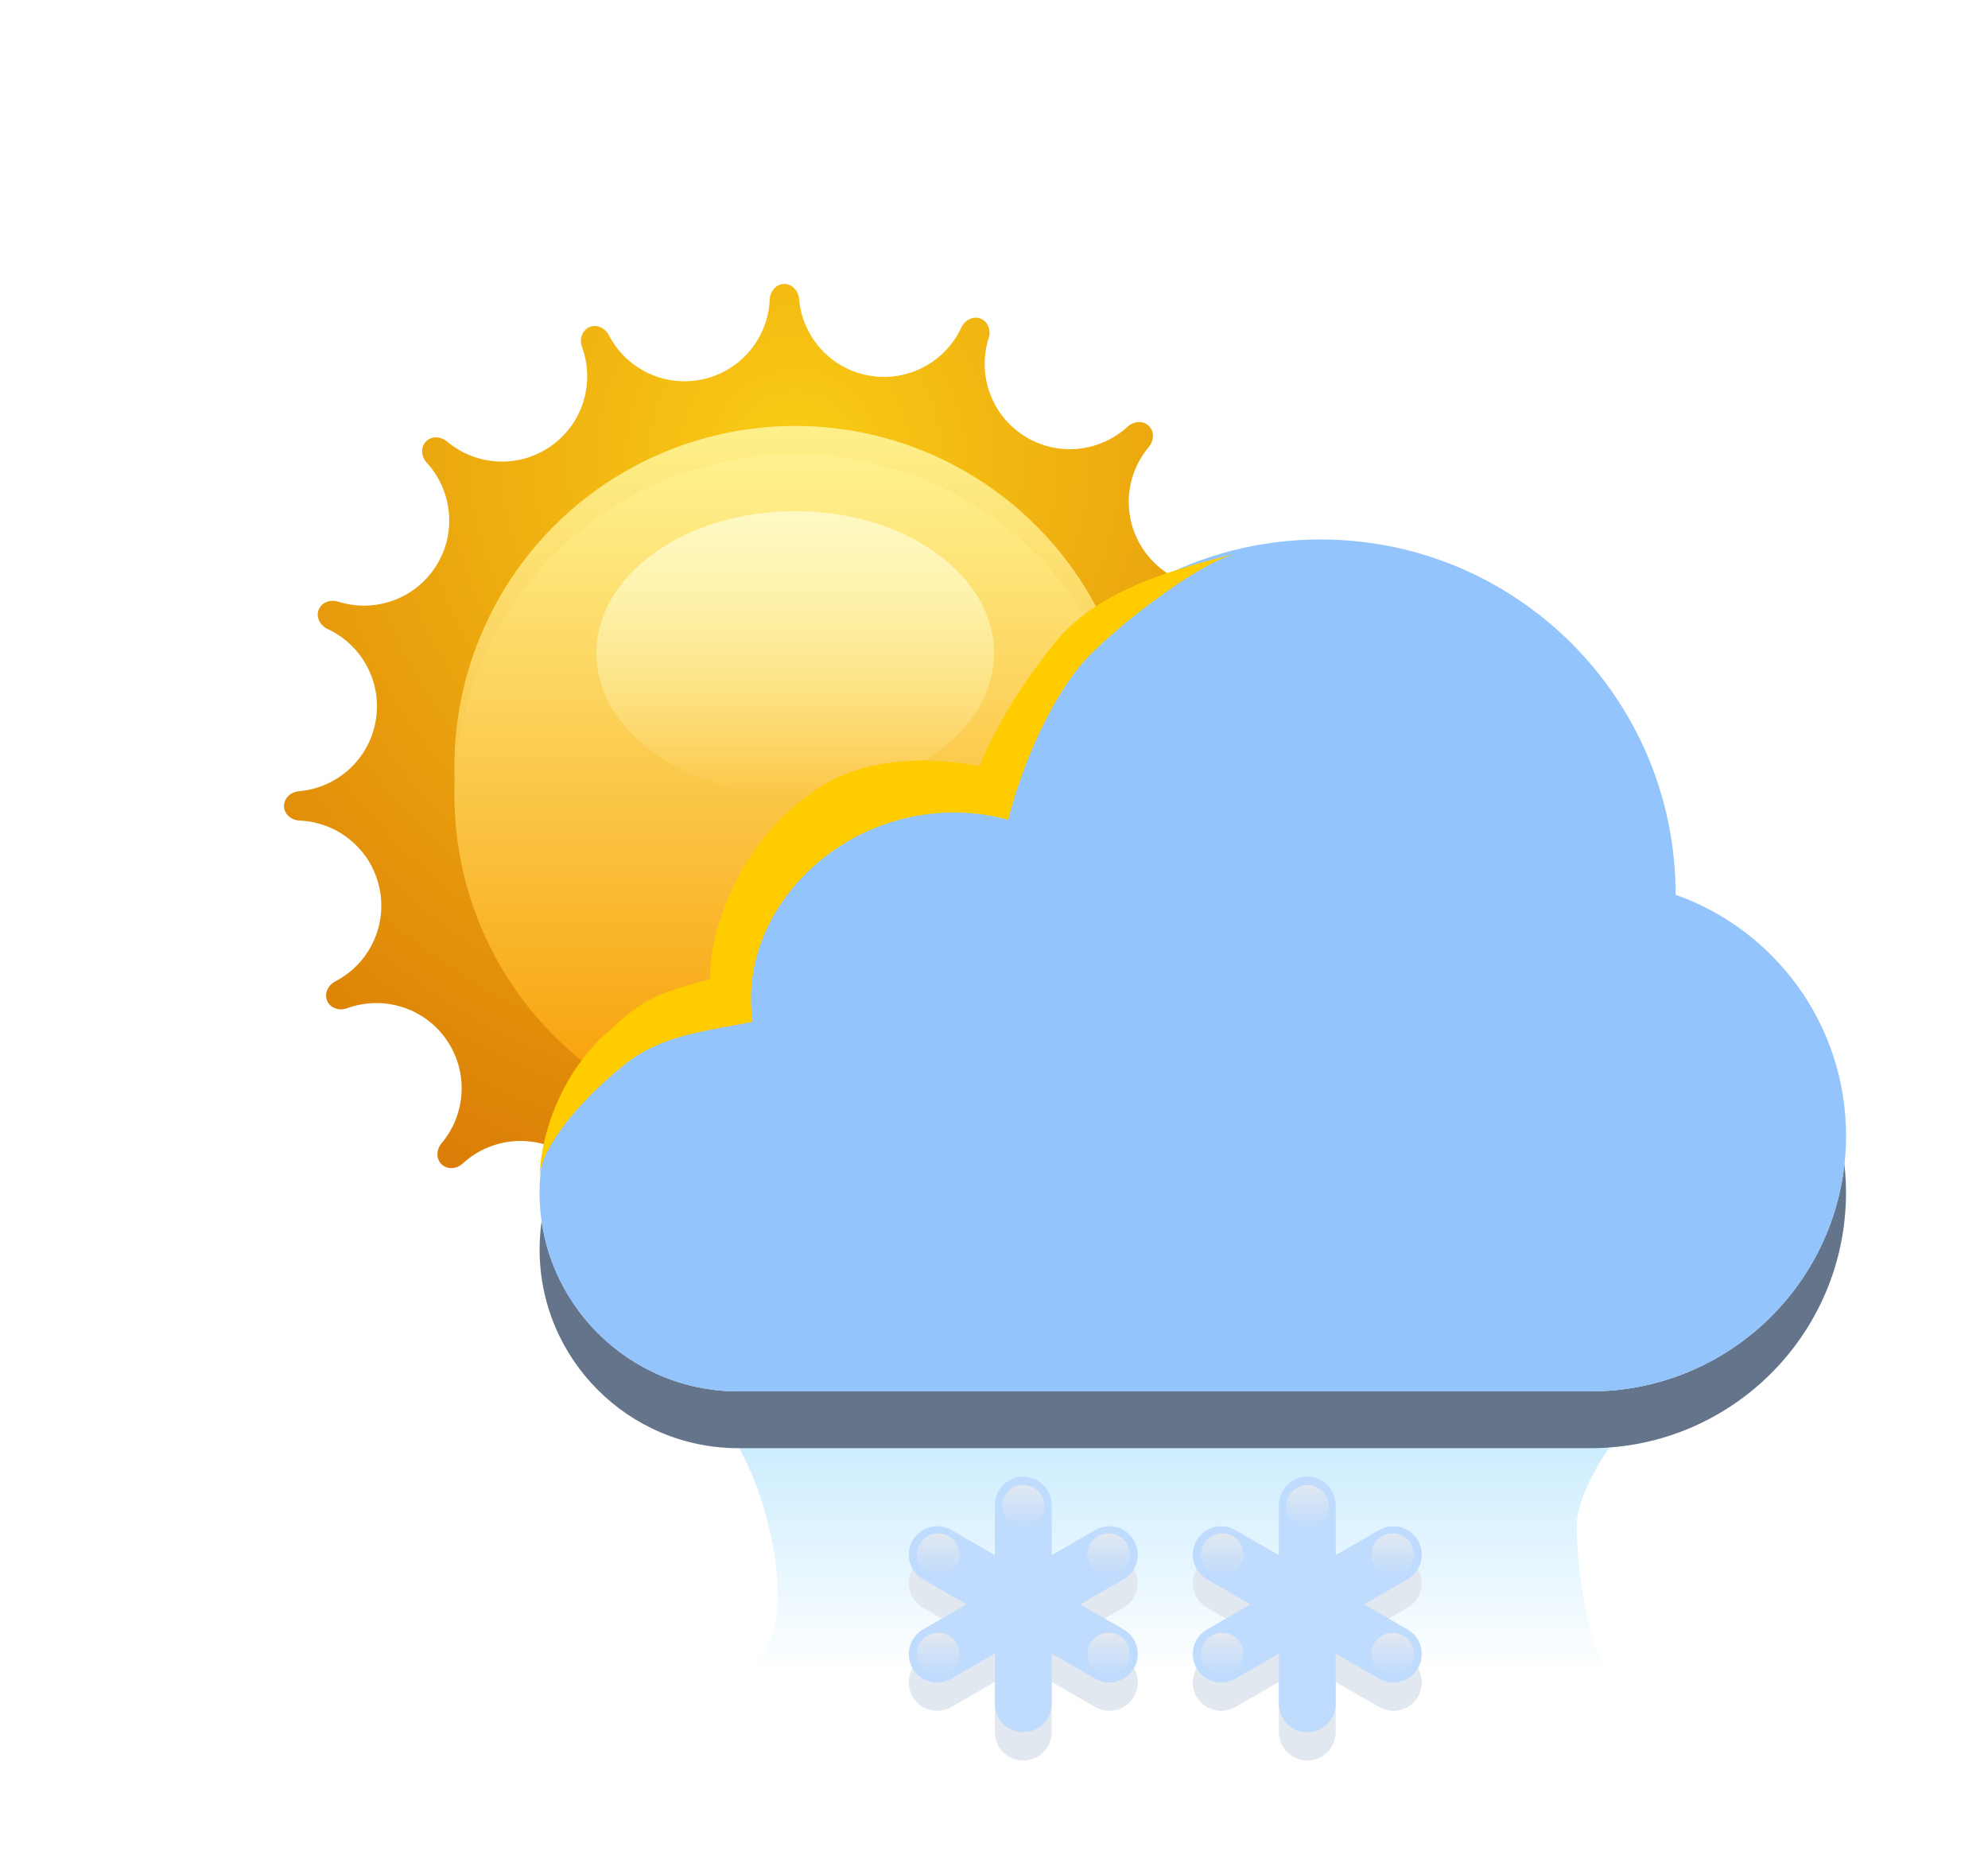 <svg width="70" height="66" viewBox="0 0 70 66" fill="none" xmlns="http://www.w3.org/2000/svg">
    <g filter="url(#filter0_d_4_34637)">
        <path d="M34.526 11.22C34.26 11.117 33.968 11.275 33.849 11.534C33.291 12.74 31.975 13.469 30.605 13.227C29.235 12.986 28.247 11.85 28.136 10.527C28.112 10.242 27.892 9.994 27.607 10C27.321 10.006 27.114 10.264 27.102 10.55C27.048 11.877 26.111 13.054 24.753 13.355C23.396 13.656 22.049 12.986 21.439 11.806C21.308 11.552 21.01 11.407 20.749 11.522C20.488 11.637 20.395 11.954 20.493 12.222C20.951 13.469 20.535 14.915 19.396 15.712C18.257 16.51 16.756 16.406 15.742 15.549C15.524 15.365 15.194 15.344 14.996 15.55C14.798 15.757 14.833 16.086 15.027 16.296C15.926 17.273 16.096 18.767 15.349 19.94C14.601 21.113 13.175 21.591 11.909 21.188C11.637 21.101 11.324 21.207 11.22 21.474C11.117 21.74 11.275 22.031 11.534 22.151C12.74 22.709 13.469 24.025 13.227 25.395C12.986 26.765 11.851 27.752 10.527 27.864C10.242 27.888 9.994 28.108 10 28.393C10.006 28.679 10.264 28.886 10.55 28.898C11.877 28.952 13.054 29.889 13.355 31.247C13.656 32.604 12.986 33.951 11.806 34.561C11.552 34.692 11.407 34.99 11.522 35.251C11.637 35.513 11.955 35.605 12.223 35.507C13.469 35.05 14.915 35.465 15.712 36.604C16.51 37.743 16.406 39.244 15.55 40.259C15.366 40.477 15.344 40.806 15.55 41.004C15.757 41.202 16.086 41.167 16.296 40.973C17.273 40.074 18.767 39.904 19.94 40.651C21.113 41.399 21.591 42.826 21.188 44.091C21.101 44.364 21.207 44.677 21.474 44.78C21.74 44.883 22.032 44.725 22.151 44.466C22.709 43.26 24.025 42.531 25.395 42.773C26.765 43.014 27.753 44.15 27.864 45.473C27.888 45.758 28.108 46.006 28.393 46C28.679 45.994 28.886 45.736 28.898 45.451C28.952 44.123 29.889 42.946 31.247 42.645C32.604 42.344 33.951 43.014 34.561 44.194C34.692 44.448 34.99 44.593 35.251 44.478C35.512 44.363 35.605 44.045 35.507 43.778C35.05 42.531 35.465 41.085 36.604 40.288C37.743 39.49 39.244 39.594 40.258 40.45C40.477 40.635 40.806 40.656 41.004 40.45C41.202 40.243 41.167 39.914 40.973 39.703C40.074 38.727 39.904 37.232 40.651 36.06C41.399 34.887 42.826 34.409 44.091 34.812C44.364 34.899 44.677 34.792 44.78 34.526C44.883 34.26 44.725 33.968 44.466 33.849C43.26 33.291 42.531 31.974 42.773 30.605C43.014 29.235 44.15 28.247 45.473 28.136C45.758 28.112 46.006 27.892 46 27.607C45.994 27.321 45.736 27.114 45.451 27.102C44.123 27.049 42.946 26.111 42.645 24.753C42.344 23.396 43.014 22.049 44.194 21.439C44.448 21.308 44.593 21.01 44.478 20.749C44.363 20.488 44.045 20.395 43.778 20.493C42.531 20.951 41.085 20.535 40.288 19.396C39.49 18.257 39.594 16.756 40.45 15.742C40.635 15.524 40.656 15.194 40.45 14.996C40.243 14.798 39.914 14.833 39.704 15.027C38.727 15.926 37.233 16.096 36.06 15.349C34.887 14.601 34.409 13.175 34.812 11.909C34.899 11.637 34.792 11.323 34.526 11.22Z"
              fill="url(#paint0_radial_4_34637)"/>
    </g>
    <g filter="url(#filter1_i_4_34637)">
        <circle cx="28" cy="28" r="12" fill="url(#paint1_linear_4_34637)"/>
    </g>
    <g filter="url(#filter2_ii_4_34637)">
        <circle cx="28" cy="28" r="12" fill="url(#paint2_linear_4_34637)"/>
    </g>
    <g filter="url(#filter3_f_4_34637)">
        <ellipse cx="28" cy="23" rx="7" ry="5" fill="url(#paint3_linear_4_34637)"
                 style="mix-blend-mode:soft-light"/>
    </g>
    <g filter="url(#filter4_f_4_34637)">
        <path d="M27.064 53.739C26.136 49.913 23.968 48.319 23 48H59C57.452 49.754 55.516 52.209 55.516 53.739C55.516 55.27 55.903 57.884 56.677 59H25.903C26.677 58.841 27.994 57.565 27.064 53.739Z"
              fill="url(#paint4_linear_4_34637)"/>
    </g>
    <g filter="url(#filter5_d_4_34637)">
        <path fill-rule="evenodd" clip-rule="evenodd"
              d="M59 31.512C59 31.508 59 31.504 59 31.5C59 24.596 53.404 19 46.5 19C41.109 19 36.516 22.412 34.761 27.195C34.195 27.067 33.605 27 33 27C28.582 27 25 30.582 25 35C25 35.024 25 35.047 25 35.071C21.608 35.556 19 38.473 19 42C19 45.866 22.134 49 26 49H56C60.971 49 65 44.971 65 40C65 36.081 62.496 32.748 59 31.512Z"
              fill="#64748B"/>
    </g>
    <g filter="url(#filter6_ii_4_34637)">
        <path fill-rule="evenodd" clip-rule="evenodd"
              d="M65 40C65 44.971 60.971 49 56 49H26C22.134 49 19 45.866 19 42C19 38.134 22.134 35 26 35C28.792 35 31.203 36.635 32.326 39H47.055C47.552 34.5 51.367 31 56 31C60.971 31 65 35.029 65 40Z"
              fill="#F1F5F9"/>
    </g>
    <g filter="url(#filter7_f_4_34637)">
        <circle cx="26" cy="42" r="5" fill="url(#paint5_linear_4_34637)" style="mix-blend-mode:soft-light"/>
    </g>
    <g filter="url(#filter8_i_4_34637)">
        <circle cx="33" cy="35" r="8" fill="#F1F5F9"/>
    </g>
    <g filter="url(#filter9_f_4_34637)">
        <ellipse cx="33" cy="34" rx="6" ry="5" fill="url(#paint6_linear_4_34637)" style="mix-blend-mode:soft-light"/>
    </g>
    <g filter="url(#filter10_f_4_34637)">
        <circle cx="57" cy="39" r="5" fill="url(#paint7_linear_4_34637)" style="mix-blend-mode:soft-light"/>
    </g>
    <g filter="url(#filter11_i_4_34637)">
        <circle cx="46.5" cy="31.5" r="12.5" fill="#F1F5F9"/>
    </g>
    <g filter="url(#filter12_f_4_34637)">
        <ellipse cx="46" cy="26" rx="7" ry="5" fill="url(#paint8_linear_4_34637)" style="mix-blend-mode:soft-light"/>
    </g>
    <g filter="url(#filter13_i_4_34637)">
        <ellipse cx="42" cy="39.5" rx="9" ry="6.5" fill="url(#paint9_linear_4_34637)"/>
    </g>
    <g filter="url(#filter14_f_4_34637)">
        <ellipse cx="42" cy="39.5" rx="7" ry="4.5" fill="url(#paint10_linear_4_34637)"
                 style="mix-blend-mode:soft-light"/>
    </g>
    <path fill-rule="evenodd" clip-rule="evenodd"
          d="M59 31.512C59 31.508 59 31.504 59 31.5C59 24.596 53.404 19 46.5 19C41.109 19 36.516 22.412 34.761 27.195C34.195 27.067 33.605 27 33 27C28.582 27 25 30.582 25 35C25 35.024 25 35.047 25 35.071C21.608 35.556 19 38.473 19 42C19 45.866 22.134 49 26 49H56C60.971 49 65 44.971 65 40C65 36.081 62.496 32.748 59 31.512Z"
          fill="#93C5FD" style="mix-blend-mode:color"/>
    <path fill-rule="evenodd" clip-rule="evenodd"
          d="M59 31.512C59 31.508 59 31.504 59 31.5C59 24.596 53.404 19 46.5 19C41.109 19 36.516 22.412 34.761 27.195C34.195 27.067 33.605 27 33 27C28.582 27 25 30.582 25 35C25 35.024 25 35.047 25 35.071C21.608 35.556 19 38.473 19 42C19 45.866 22.134 49 26 49H56C60.971 49 65 44.971 65 40C65 36.081 62.496 32.748 59 31.512Z"
          fill="#93C5FD" fill-opacity="0.2" style="mix-blend-mode:multiply"/>
    <g filter="url(#filter15_dii_4_34637)">
        <path fill-rule="evenodd" clip-rule="evenodd"
              d="M37.031 53V54.768L38.562 53.884C39.041 53.608 39.652 53.772 39.928 54.25C40.205 54.728 40.041 55.34 39.562 55.616L39.561 55.617L38.031 56.5L39.561 57.383C39.562 57.384 39.562 57.384 39.562 57.384C40.041 57.66 40.205 58.272 39.928 58.75C39.652 59.228 39.041 59.392 38.562 59.116L37.031 58.232V60C37.031 60.552 36.584 61 36.031 61C35.479 61 35.031 60.552 35.031 60V58.232L33.5 59.116L33.5 59.116L33.5 59.116C33.022 59.392 32.41 59.228 32.134 58.75C31.858 58.272 32.022 57.66 32.5 57.384L32.504 57.382L34.031 56.5L32.504 55.618C32.502 55.617 32.501 55.617 32.5 55.616C32.022 55.34 31.858 54.728 32.134 54.25C32.41 53.772 33.022 53.608 33.5 53.884C33.5 53.884 33.5 53.884 33.5 53.884L33.5 53.884L35.031 54.768V53C35.031 52.448 35.479 52 36.031 52C36.584 52 37.031 52.448 37.031 53Z"
              fill="#E2E8F0"/>
    </g>
    <g style="mix-blend-mode:color">
        <path fill-rule="evenodd" clip-rule="evenodd"
              d="M37.031 53V54.768L38.562 53.884C39.041 53.608 39.652 53.772 39.928 54.25C40.205 54.728 40.041 55.34 39.562 55.616L39.561 55.617L38.031 56.5L39.561 57.383C39.562 57.384 39.562 57.384 39.562 57.384C40.041 57.66 40.205 58.272 39.928 58.75C39.652 59.228 39.041 59.392 38.562 59.116L37.031 58.232V60C37.031 60.552 36.584 61 36.031 61C35.479 61 35.031 60.552 35.031 60V58.232L33.5 59.116L33.5 59.116L33.5 59.116C33.022 59.392 32.41 59.228 32.134 58.75C31.858 58.272 32.022 57.66 32.5 57.384L32.504 57.382L34.031 56.5L32.504 55.618C32.502 55.617 32.501 55.617 32.5 55.616C32.022 55.34 31.858 54.728 32.134 54.25C32.41 53.772 33.022 53.608 33.5 53.884C33.5 53.884 33.5 53.884 33.5 53.884L33.5 53.884L35.031 54.768V53C35.031 52.448 35.479 52 36.031 52C36.584 52 37.031 52.448 37.031 53Z"
              fill="#BFDBFE"/>
    </g>
    <circle cx="36.034" cy="53.05" r="0.75" fill="url(#paint11_linear_4_34637)"/>
    <circle cx="33.034" cy="54.75" r="0.75" fill="url(#paint12_linear_4_34637)"/>
    <circle cx="33.034" cy="58.25" r="0.75" fill="url(#paint13_linear_4_34637)"/>
    <circle cx="39.034" cy="54.75" r="0.75" fill="url(#paint14_linear_4_34637)"/>
    <circle cx="39.034" cy="58.25" r="0.75" fill="url(#paint15_linear_4_34637)"/>
    <g filter="url(#filter16_dii_4_34637)">
        <path fill-rule="evenodd" clip-rule="evenodd"
              d="M47.031 53V54.768L48.562 53.884C49.041 53.608 49.652 53.772 49.928 54.25C50.205 54.728 50.041 55.34 49.562 55.616L49.561 55.617L48.031 56.5L49.561 57.383C49.562 57.384 49.562 57.384 49.562 57.384C50.041 57.66 50.205 58.272 49.928 58.75C49.652 59.228 49.041 59.392 48.562 59.116L47.031 58.232V60C47.031 60.552 46.584 61 46.031 61C45.479 61 45.031 60.552 45.031 60V58.232L43.5 59.116L43.5 59.116L43.5 59.116C43.022 59.392 42.41 59.228 42.134 58.75C41.858 58.272 42.022 57.66 42.5 57.384L42.504 57.382L44.031 56.5L42.504 55.618C42.502 55.617 42.501 55.617 42.5 55.616C42.022 55.34 41.858 54.728 42.134 54.25C42.41 53.772 43.022 53.608 43.5 53.884C43.5 53.884 43.5 53.884 43.5 53.884L43.5 53.884L45.031 54.768V53C45.031 52.448 45.479 52 46.031 52C46.584 52 47.031 52.448 47.031 53Z"
              fill="#E2E8F0"/>
    </g>
    <g style="mix-blend-mode:color">
        <path fill-rule="evenodd" clip-rule="evenodd"
              d="M47.031 53V54.768L48.562 53.884C49.041 53.608 49.652 53.772 49.928 54.25C50.205 54.728 50.041 55.34 49.562 55.616L49.561 55.617L48.031 56.5L49.561 57.383C49.562 57.384 49.562 57.384 49.562 57.384C50.041 57.66 50.205 58.272 49.928 58.75C49.652 59.228 49.041 59.392 48.562 59.116L47.031 58.232V60C47.031 60.552 46.584 61 46.031 61C45.479 61 45.031 60.552 45.031 60V58.232L43.5 59.116L43.5 59.116L43.5 59.116C43.022 59.392 42.41 59.228 42.134 58.75C41.858 58.272 42.022 57.66 42.5 57.384L42.504 57.382L44.031 56.5L42.504 55.618C42.502 55.617 42.501 55.617 42.5 55.616C42.022 55.34 41.858 54.728 42.134 54.25C42.41 53.772 43.022 53.608 43.5 53.884C43.5 53.884 43.5 53.884 43.5 53.884L43.5 53.884L45.031 54.768V53C45.031 52.448 45.479 52 46.031 52C46.584 52 47.031 52.448 47.031 53Z"
              fill="#BFDBFE"/>
    </g>
    <circle cx="46.034" cy="53.05" r="0.75" fill="url(#paint16_linear_4_34637)"/>
    <circle cx="43.034" cy="54.75" r="0.75" fill="url(#paint17_linear_4_34637)"/>
    <circle cx="43.034" cy="58.25" r="0.75" fill="url(#paint18_linear_4_34637)"/>
    <circle cx="49.034" cy="54.75" r="0.75" fill="url(#paint19_linear_4_34637)"/>
    <circle cx="49.034" cy="58.25" r="0.75" fill="url(#paint20_linear_4_34637)"/>
    <g style="mix-blend-mode:color" filter="url(#filter17_f_4_34637)">
        <path fill-rule="evenodd" clip-rule="evenodd"
              d="M43.5 19.5C42.133 19.842 38.904 22.355 38 23.485C36.858 24.913 35.945 27.096 35.5 28.875C33.617 28.337 31.246 28.597 29.302 29.985C27.358 31.374 26.161 33.615 26.5 35.985C24.844 36.316 23.308 36.439 22 37.485C20.152 38.963 19 40.587 19 41.485C19 40.386 19.532 37.834 21.666 36.112C22.687 35.102 23.625 34.853 25 34.485C24.961 33.012 25.839 29.892 28.5 27.985C30.115 26.7 32.526 26.593 34.5 26.985C34.825 26.066 35.748 24.375 37.11 22.673C38.605 20.804 41.208 20.073 43.5 19.5Z"
              fill="#FFCC00"/>
    </g>
    <defs>
        <filter id="filter0_d_4_34637" x="0" y="0" width="56" height="56" filterUnits="userSpaceOnUse"
                color-interpolation-filters="sRGB">
            <feFlood flood-opacity="0" result="BackgroundImageFix"/>
            <feColorMatrix in="SourceAlpha" type="matrix" values="0 0 0 0 0 0 0 0 0 0 0 0 0 0 0 0 0 0 127 0"
                           result="hardAlpha"/>
            <feOffset/>
            <feGaussianBlur stdDeviation="5"/>
            <feComposite in2="hardAlpha" operator="out"/>
            <feColorMatrix type="matrix" values="0 0 0 0 0.98 0 0 0 0 0.8 0 0 0 0 0.082 0 0 0 0.7 0"/>
            <feBlend mode="normal" in2="BackgroundImageFix" result="effect1_dropShadow_4_34637"/>
            <feBlend mode="normal" in="SourceGraphic" in2="effect1_dropShadow_4_34637" result="shape"/>
        </filter>
        <filter id="filter1_i_4_34637" x="16" y="14.999" width="24" height="25" filterUnits="userSpaceOnUse"
                color-interpolation-filters="sRGB">
            <feFlood flood-opacity="0" result="BackgroundImageFix"/>
            <feBlend mode="normal" in="SourceGraphic" in2="BackgroundImageFix" result="shape"/>
            <feColorMatrix in="SourceAlpha" type="matrix" values="0 0 0 0 0 0 0 0 0 0 0 0 0 0 0 0 0 0 127 0"
                           result="hardAlpha"/>
            <feOffset dy="-1"/>
            <feGaussianBlur stdDeviation="1"/>
            <feComposite in2="hardAlpha" operator="arithmetic" k2="-1" k3="1"/>
            <feColorMatrix type="matrix" values="0 0 0 0 0.992 0 0 0 0 0.878 0 0 0 0 0.278 0 0 0 1 0"/>
            <feBlend mode="normal" in2="shape" result="effect1_innerShadow_4_34637"/>
        </filter>
        <filter id="filter2_ii_4_34637" x="16" y="14.999" width="24" height="26" filterUnits="userSpaceOnUse"
                color-interpolation-filters="sRGB">
            <feFlood flood-opacity="0" result="BackgroundImageFix"/>
            <feBlend mode="normal" in="SourceGraphic" in2="BackgroundImageFix" result="shape"/>
            <feColorMatrix in="SourceAlpha" type="matrix" values="0 0 0 0 0 0 0 0 0 0 0 0 0 0 0 0 0 0 127 0"
                           result="hardAlpha"/>
            <feOffset dy="-1"/>
            <feGaussianBlur stdDeviation="1.5"/>
            <feComposite in2="hardAlpha" operator="arithmetic" k2="-1" k3="1"/>
            <feColorMatrix type="matrix" values="0 0 0 0 0.992 0 0 0 0 0.878 0 0 0 0 0.278 0 0 0 1 0"/>
            <feBlend mode="normal" in2="shape" result="effect1_innerShadow_4_34637"/>
            <feColorMatrix in="SourceAlpha" type="matrix" values="0 0 0 0 0 0 0 0 0 0 0 0 0 0 0 0 0 0 127 0"
                           result="hardAlpha"/>
            <feOffset dy="1"/>
            <feGaussianBlur stdDeviation="0.5"/>
            <feComposite in2="hardAlpha" operator="arithmetic" k2="-1" k3="1"/>
            <feColorMatrix type="matrix" values="0 0 0 0 0.996 0 0 0 0 0.941 0 0 0 0 0.541 0 0 0 1 0"/>
            <feBlend mode="normal" in2="effect1_innerShadow_4_34637" result="effect2_innerShadow_4_34637"/>
        </filter>
        <filter id="filter3_f_4_34637" x="19" y="15.999" width="18" height="14" filterUnits="userSpaceOnUse"
                color-interpolation-filters="sRGB">
            <feFlood flood-opacity="0" result="BackgroundImageFix"/>
            <feBlend mode="normal" in="SourceGraphic" in2="BackgroundImageFix" result="shape"/>
            <feGaussianBlur stdDeviation="1" result="effect1_foregroundBlur_4_34637"/>
        </filter>
        <filter id="filter4_f_4_34637" x="21" y="46" width="40" height="15" filterUnits="userSpaceOnUse"
                color-interpolation-filters="sRGB">
            <feFlood flood-opacity="0" result="BackgroundImageFix"/>
            <feBlend mode="normal" in="SourceGraphic" in2="BackgroundImageFix" result="shape"/>
            <feGaussianBlur stdDeviation="1" result="effect1_foregroundBlur_4_34637"/>
        </filter>
        <filter id="filter5_d_4_34637" x="15" y="17" width="54" height="38" filterUnits="userSpaceOnUse"
                color-interpolation-filters="sRGB">
            <feFlood flood-opacity="0" result="BackgroundImageFix"/>
            <feColorMatrix in="SourceAlpha" type="matrix" values="0 0 0 0 0 0 0 0 0 0 0 0 0 0 0 0 0 0 127 0"
                           result="hardAlpha"/>
            <feOffset dy="2"/>
            <feGaussianBlur stdDeviation="2"/>
            <feComposite in2="hardAlpha" operator="out"/>
            <feColorMatrix type="matrix" values="0 0 0 0 0.278 0 0 0 0 0.333 0 0 0 0 0.412 0 0 0 0.4 0"/>
            <feBlend mode="normal" in2="BackgroundImageFix" result="effect1_dropShadow_4_34637"/>
            <feBlend mode="normal" in="SourceGraphic" in2="effect1_dropShadow_4_34637" result="shape"/>
        </filter>
        <filter id="filter6_ii_4_34637" x="19" y="29" width="46" height="22" filterUnits="userSpaceOnUse"
                color-interpolation-filters="sRGB">
            <feFlood flood-opacity="0" result="BackgroundImageFix"/>
            <feBlend mode="normal" in="SourceGraphic" in2="BackgroundImageFix" result="shape"/>
            <feColorMatrix in="SourceAlpha" type="matrix" values="0 0 0 0 0 0 0 0 0 0 0 0 0 0 0 0 0 0 127 0"
                           result="hardAlpha"/>
            <feOffset dy="2"/>
            <feGaussianBlur stdDeviation="1"/>
            <feComposite in2="hardAlpha" operator="arithmetic" k2="-1" k3="1"/>
            <feColorMatrix type="matrix" values="0 0 0 0 0.796 0 0 0 0 0.835 0 0 0 0 0.882 0 0 0 1 0"/>
            <feBlend mode="normal" in2="shape" result="effect1_innerShadow_4_34637"/>
            <feColorMatrix in="SourceAlpha" type="matrix" values="0 0 0 0 0 0 0 0 0 0 0 0 0 0 0 0 0 0 127 0"
                           result="hardAlpha"/>
            <feOffset dy="-2"/>
            <feGaussianBlur stdDeviation="1"/>
            <feComposite in2="hardAlpha" operator="arithmetic" k2="-1" k3="1"/>
            <feColorMatrix type="matrix" values="0 0 0 0 0.796 0 0 0 0 0.835 0 0 0 0 0.882 0 0 0 0.6 0"/>
            <feBlend mode="normal" in2="effect1_innerShadow_4_34637" result="effect2_innerShadow_4_34637"/>
        </filter>
        <filter id="filter7_f_4_34637" x="19" y="35" width="14" height="14" filterUnits="userSpaceOnUse"
                color-interpolation-filters="sRGB">
            <feFlood flood-opacity="0" result="BackgroundImageFix"/>
            <feBlend mode="normal" in="SourceGraphic" in2="BackgroundImageFix" result="shape"/>
            <feGaussianBlur stdDeviation="1" result="effect1_foregroundBlur_4_34637"/>
        </filter>
        <filter id="filter8_i_4_34637" x="25" y="27" width="16" height="18" filterUnits="userSpaceOnUse"
                color-interpolation-filters="sRGB">
            <feFlood flood-opacity="0" result="BackgroundImageFix"/>
            <feBlend mode="normal" in="SourceGraphic" in2="BackgroundImageFix" result="shape"/>
            <feColorMatrix in="SourceAlpha" type="matrix" values="0 0 0 0 0 0 0 0 0 0 0 0 0 0 0 0 0 0 127 0"
                           result="hardAlpha"/>
            <feOffset dy="2"/>
            <feGaussianBlur stdDeviation="1"/>
            <feComposite in2="hardAlpha" operator="arithmetic" k2="-1" k3="1"/>
            <feColorMatrix type="matrix" values="0 0 0 0 0.796 0 0 0 0 0.835 0 0 0 0 0.882 0 0 0 1 0"/>
            <feBlend mode="normal" in2="shape" result="effect1_innerShadow_4_34637"/>
        </filter>
        <filter id="filter9_f_4_34637" x="25" y="27" width="16" height="14" filterUnits="userSpaceOnUse"
                color-interpolation-filters="sRGB">
            <feFlood flood-opacity="0" result="BackgroundImageFix"/>
            <feBlend mode="normal" in="SourceGraphic" in2="BackgroundImageFix" result="shape"/>
            <feGaussianBlur stdDeviation="1" result="effect1_foregroundBlur_4_34637"/>
        </filter>
        <filter id="filter10_f_4_34637" x="50" y="32" width="14" height="14" filterUnits="userSpaceOnUse"
                color-interpolation-filters="sRGB">
            <feFlood flood-opacity="0" result="BackgroundImageFix"/>
            <feBlend mode="normal" in="SourceGraphic" in2="BackgroundImageFix" result="shape"/>
            <feGaussianBlur stdDeviation="1" result="effect1_foregroundBlur_4_34637"/>
        </filter>
        <filter id="filter11_i_4_34637" x="34" y="19" width="25" height="27" filterUnits="userSpaceOnUse"
                color-interpolation-filters="sRGB">
            <feFlood flood-opacity="0" result="BackgroundImageFix"/>
            <feBlend mode="normal" in="SourceGraphic" in2="BackgroundImageFix" result="shape"/>
            <feColorMatrix in="SourceAlpha" type="matrix" values="0 0 0 0 0 0 0 0 0 0 0 0 0 0 0 0 0 0 127 0"
                           result="hardAlpha"/>
            <feOffset dy="2"/>
            <feGaussianBlur stdDeviation="1"/>
            <feComposite in2="hardAlpha" operator="arithmetic" k2="-1" k3="1"/>
            <feColorMatrix type="matrix" values="0 0 0 0 0.796 0 0 0 0 0.835 0 0 0 0 0.882 0 0 0 1 0"/>
            <feBlend mode="normal" in2="shape" result="effect1_innerShadow_4_34637"/>
        </filter>
        <filter id="filter12_f_4_34637" x="37" y="19" width="18" height="14" filterUnits="userSpaceOnUse"
                color-interpolation-filters="sRGB">
            <feFlood flood-opacity="0" result="BackgroundImageFix"/>
            <feBlend mode="normal" in="SourceGraphic" in2="BackgroundImageFix" result="shape"/>
            <feGaussianBlur stdDeviation="1" result="effect1_foregroundBlur_4_34637"/>
        </filter>
        <filter id="filter13_i_4_34637" x="33" y="33" width="18" height="15" filterUnits="userSpaceOnUse"
                color-interpolation-filters="sRGB">
            <feFlood flood-opacity="0" result="BackgroundImageFix"/>
            <feBlend mode="normal" in="SourceGraphic" in2="BackgroundImageFix" result="shape"/>
            <feColorMatrix in="SourceAlpha" type="matrix" values="0 0 0 0 0 0 0 0 0 0 0 0 0 0 0 0 0 0 127 0"
                           result="hardAlpha"/>
            <feOffset dy="2"/>
            <feGaussianBlur stdDeviation="1"/>
            <feComposite in2="hardAlpha" operator="arithmetic" k2="-1" k3="1"/>
            <feColorMatrix type="matrix" values="0 0 0 0 0.796 0 0 0 0 0.835 0 0 0 0 0.882 0 0 0 0.6 0"/>
            <feBlend mode="normal" in2="shape" result="effect1_innerShadow_4_34637"/>
        </filter>
        <filter id="filter14_f_4_34637" x="33" y="33" width="18" height="13" filterUnits="userSpaceOnUse"
                color-interpolation-filters="sRGB">
            <feFlood flood-opacity="0" result="BackgroundImageFix"/>
            <feBlend mode="normal" in="SourceGraphic" in2="BackgroundImageFix" result="shape"/>
            <feGaussianBlur stdDeviation="1" result="effect1_foregroundBlur_4_34637"/>
        </filter>
        <filter id="filter15_dii_4_34637" x="29" y="50" width="14.062" height="15" filterUnits="userSpaceOnUse"
                color-interpolation-filters="sRGB">
            <feFlood flood-opacity="0" result="BackgroundImageFix"/>
            <feColorMatrix in="SourceAlpha" type="matrix" values="0 0 0 0 0 0 0 0 0 0 0 0 0 0 0 0 0 0 127 0"
                           result="hardAlpha"/>
            <feOffset dy="1"/>
            <feGaussianBlur stdDeviation="1.5"/>
            <feComposite in2="hardAlpha" operator="out"/>
            <feColorMatrix type="matrix" values="0 0 0 0 0.278 0 0 0 0 0.333 0 0 0 0 0.412 0 0 0 0.3 0"/>
            <feBlend mode="normal" in2="BackgroundImageFix" result="effect1_dropShadow_4_34637"/>
            <feBlend mode="normal" in="SourceGraphic" in2="effect1_dropShadow_4_34637" result="shape"/>
            <feColorMatrix in="SourceAlpha" type="matrix" values="0 0 0 0 0 0 0 0 0 0 0 0 0 0 0 0 0 0 127 0"
                           result="hardAlpha"/>
            <feOffset dy="0.5"/>
            <feGaussianBlur stdDeviation="0.25"/>
            <feComposite in2="hardAlpha" operator="arithmetic" k2="-1" k3="1"/>
            <feColorMatrix type="matrix" values="0 0 0 0 0.58 0 0 0 0 0.639 0 0 0 0 0.722 0 0 0 1 0"/>
            <feBlend mode="normal" in2="shape" result="effect2_innerShadow_4_34637"/>
            <feColorMatrix in="SourceAlpha" type="matrix" values="0 0 0 0 0 0 0 0 0 0 0 0 0 0 0 0 0 0 127 0"
                           result="hardAlpha"/>
            <feOffset dy="-0.5"/>
            <feGaussianBlur stdDeviation="0.25"/>
            <feComposite in2="hardAlpha" operator="arithmetic" k2="-1" k3="1"/>
            <feColorMatrix type="matrix" values="0 0 0 0 0.58 0 0 0 0 0.639 0 0 0 0 0.722 0 0 0 1 0"/>
            <feBlend mode="normal" in2="effect2_innerShadow_4_34637" result="effect3_innerShadow_4_34637"/>
        </filter>
        <filter id="filter16_dii_4_34637" x="39" y="50" width="14.062" height="15" filterUnits="userSpaceOnUse"
                color-interpolation-filters="sRGB">
            <feFlood flood-opacity="0" result="BackgroundImageFix"/>
            <feColorMatrix in="SourceAlpha" type="matrix" values="0 0 0 0 0 0 0 0 0 0 0 0 0 0 0 0 0 0 127 0"
                           result="hardAlpha"/>
            <feOffset dy="1"/>
            <feGaussianBlur stdDeviation="1.5"/>
            <feComposite in2="hardAlpha" operator="out"/>
            <feColorMatrix type="matrix" values="0 0 0 0 0.278 0 0 0 0 0.333 0 0 0 0 0.412 0 0 0 0.3 0"/>
            <feBlend mode="normal" in2="BackgroundImageFix" result="effect1_dropShadow_4_34637"/>
            <feBlend mode="normal" in="SourceGraphic" in2="effect1_dropShadow_4_34637" result="shape"/>
            <feColorMatrix in="SourceAlpha" type="matrix" values="0 0 0 0 0 0 0 0 0 0 0 0 0 0 0 0 0 0 127 0"
                           result="hardAlpha"/>
            <feOffset dy="0.5"/>
            <feGaussianBlur stdDeviation="0.25"/>
            <feComposite in2="hardAlpha" operator="arithmetic" k2="-1" k3="1"/>
            <feColorMatrix type="matrix" values="0 0 0 0 0.58 0 0 0 0 0.639 0 0 0 0 0.722 0 0 0 1 0"/>
            <feBlend mode="normal" in2="shape" result="effect2_innerShadow_4_34637"/>
            <feColorMatrix in="SourceAlpha" type="matrix" values="0 0 0 0 0 0 0 0 0 0 0 0 0 0 0 0 0 0 127 0"
                           result="hardAlpha"/>
            <feOffset dy="-0.5"/>
            <feGaussianBlur stdDeviation="0.25"/>
            <feComposite in2="hardAlpha" operator="arithmetic" k2="-1" k3="1"/>
            <feColorMatrix type="matrix" values="0 0 0 0 0.58 0 0 0 0 0.639 0 0 0 0 0.722 0 0 0 1 0"/>
            <feBlend mode="normal" in2="effect2_innerShadow_4_34637" result="effect3_innerShadow_4_34637"/>
        </filter>
        <filter id="filter17_f_4_34637" x="17" y="17.5" width="28.5" height="25.985" filterUnits="userSpaceOnUse"
                color-interpolation-filters="sRGB">
            <feFlood flood-opacity="0" result="BackgroundImageFix"/>
            <feBlend mode="normal" in="SourceGraphic" in2="BackgroundImageFix" result="shape"/>
            <feGaussianBlur stdDeviation="1" result="effect1_foregroundBlur_4_34637"/>
        </filter>
        <radialGradient id="paint0_radial_4_34637" cx="0" cy="0" r="1" gradientUnits="userSpaceOnUse"
                        gradientTransform="translate(28 15.999) rotate(90) scale(30 30)">
            <stop stop-color="#FACC15"/>
            <stop offset="1" stop-color="#D97706"/>
        </radialGradient>
        <linearGradient id="paint1_linear_4_34637" x1="28" y1="15.999" x2="28" y2="39.999"
                        gradientUnits="userSpaceOnUse">
            <stop stop-color="#FEF08A"/>
            <stop offset="1" stop-color="#F59E0B"/>
        </linearGradient>
        <linearGradient id="paint2_linear_4_34637" x1="28" y1="15.999" x2="28" y2="39.999"
                        gradientUnits="userSpaceOnUse">
            <stop stop-color="#FFF28F"/>
            <stop offset="1" stop-color="#F79B00"/>
        </linearGradient>
        <linearGradient id="paint3_linear_4_34637" x1="28" y1="18" x2="28" y2="28"
                        gradientUnits="userSpaceOnUse">
            <stop stop-color="#FEF9C3"/>
            <stop offset="1" stop-color="#FEF9C3" stop-opacity="0"/>
            <stop offset="1" stop-color="#FEF9C3" stop-opacity="0.2"/>
        </linearGradient>
        <linearGradient id="paint4_linear_4_34637" x1="41" y1="48" x2="41" y2="59" gradientUnits="userSpaceOnUse">
            <stop stop-color="#BAE6FD"/>
            <stop offset="1" stop-color="#BAE6FD" stop-opacity="0"/>
        </linearGradient>
        <linearGradient id="paint5_linear_4_34637" x1="26" y1="37" x2="26" y2="47" gradientUnits="userSpaceOnUse">
            <stop stop-color="white"/>
            <stop offset="1" stop-color="#F3F3F3" stop-opacity="0.2"/>
        </linearGradient>
        <linearGradient id="paint6_linear_4_34637" x1="33" y1="29" x2="33" y2="39" gradientUnits="userSpaceOnUse">
            <stop stop-color="white"/>
            <stop offset="1" stop-color="#F3F3F3" stop-opacity="0.2"/>
        </linearGradient>
        <linearGradient id="paint7_linear_4_34637" x1="57" y1="34" x2="57" y2="44" gradientUnits="userSpaceOnUse">
            <stop stop-color="white"/>
            <stop offset="1" stop-color="#F3F3F3" stop-opacity="0.2"/>
        </linearGradient>
        <linearGradient id="paint8_linear_4_34637" x1="46" y1="21" x2="46" y2="31" gradientUnits="userSpaceOnUse">
            <stop stop-color="white"/>
            <stop offset="1" stop-color="#F3F3F3" stop-opacity="0.2"/>
        </linearGradient>
        <linearGradient id="paint9_linear_4_34637" x1="42" y1="33" x2="42" y2="46" gradientUnits="userSpaceOnUse">
            <stop stop-color="#F1F5F9"/>
            <stop offset="0.65" stop-color="#F1F5F9" stop-opacity="0"/>
        </linearGradient>
        <linearGradient id="paint10_linear_4_34637" x1="42" y1="35" x2="42" y2="44" gradientUnits="userSpaceOnUse">
            <stop stop-color="white"/>
            <stop offset="1" stop-color="#F3F3F3" stop-opacity="0.2"/>
        </linearGradient>
        <linearGradient id="paint11_linear_4_34637" x1="36.034" y1="52.3" x2="36.034" y2="53.8"
                        gradientUnits="userSpaceOnUse">
            <stop stop-color="#E2E8F0"/>
            <stop offset="1" stop-color="#E2E8F0" stop-opacity="0"/>
        </linearGradient>
        <linearGradient id="paint12_linear_4_34637" x1="33.034" y1="54" x2="33.034" y2="55.5"
                        gradientUnits="userSpaceOnUse">
            <stop stop-color="#E2E8F0"/>
            <stop offset="1" stop-color="#E2E8F0" stop-opacity="0"/>
        </linearGradient>
        <linearGradient id="paint13_linear_4_34637" x1="33.034" y1="57.5" x2="33.034" y2="59"
                        gradientUnits="userSpaceOnUse">
            <stop stop-color="#E2E8F0"/>
            <stop offset="1" stop-color="#E2E8F0" stop-opacity="0"/>
        </linearGradient>
        <linearGradient id="paint14_linear_4_34637" x1="39.034" y1="54" x2="39.034" y2="55.5"
                        gradientUnits="userSpaceOnUse">
            <stop stop-color="#E2E8F0"/>
            <stop offset="1" stop-color="#E2E8F0" stop-opacity="0"/>
        </linearGradient>
        <linearGradient id="paint15_linear_4_34637" x1="39.034" y1="57.5" x2="39.034" y2="59"
                        gradientUnits="userSpaceOnUse">
            <stop stop-color="#E2E8F0"/>
            <stop offset="1" stop-color="#E2E8F0" stop-opacity="0"/>
        </linearGradient>
        <linearGradient id="paint16_linear_4_34637" x1="46.034" y1="52.3" x2="46.034" y2="53.8"
                        gradientUnits="userSpaceOnUse">
            <stop stop-color="#E2E8F0"/>
            <stop offset="1" stop-color="#E2E8F0" stop-opacity="0"/>
        </linearGradient>
        <linearGradient id="paint17_linear_4_34637" x1="43.034" y1="54" x2="43.034" y2="55.5"
                        gradientUnits="userSpaceOnUse">
            <stop stop-color="#E2E8F0"/>
            <stop offset="1" stop-color="#E2E8F0" stop-opacity="0"/>
        </linearGradient>
        <linearGradient id="paint18_linear_4_34637" x1="43.034" y1="57.5" x2="43.034" y2="59"
                        gradientUnits="userSpaceOnUse">
            <stop stop-color="#E2E8F0"/>
            <stop offset="1" stop-color="#E2E8F0" stop-opacity="0"/>
        </linearGradient>
        <linearGradient id="paint19_linear_4_34637" x1="49.034" y1="54" x2="49.034" y2="55.5"
                        gradientUnits="userSpaceOnUse">
            <stop stop-color="#E2E8F0"/>
            <stop offset="1" stop-color="#E2E8F0" stop-opacity="0"/>
        </linearGradient>
        <linearGradient id="paint20_linear_4_34637" x1="49.034" y1="57.5" x2="49.034" y2="59"
                        gradientUnits="userSpaceOnUse">
            <stop stop-color="#E2E8F0"/>
            <stop offset="1" stop-color="#E2E8F0" stop-opacity="0"/>
        </linearGradient>
    </defs>
</svg>
